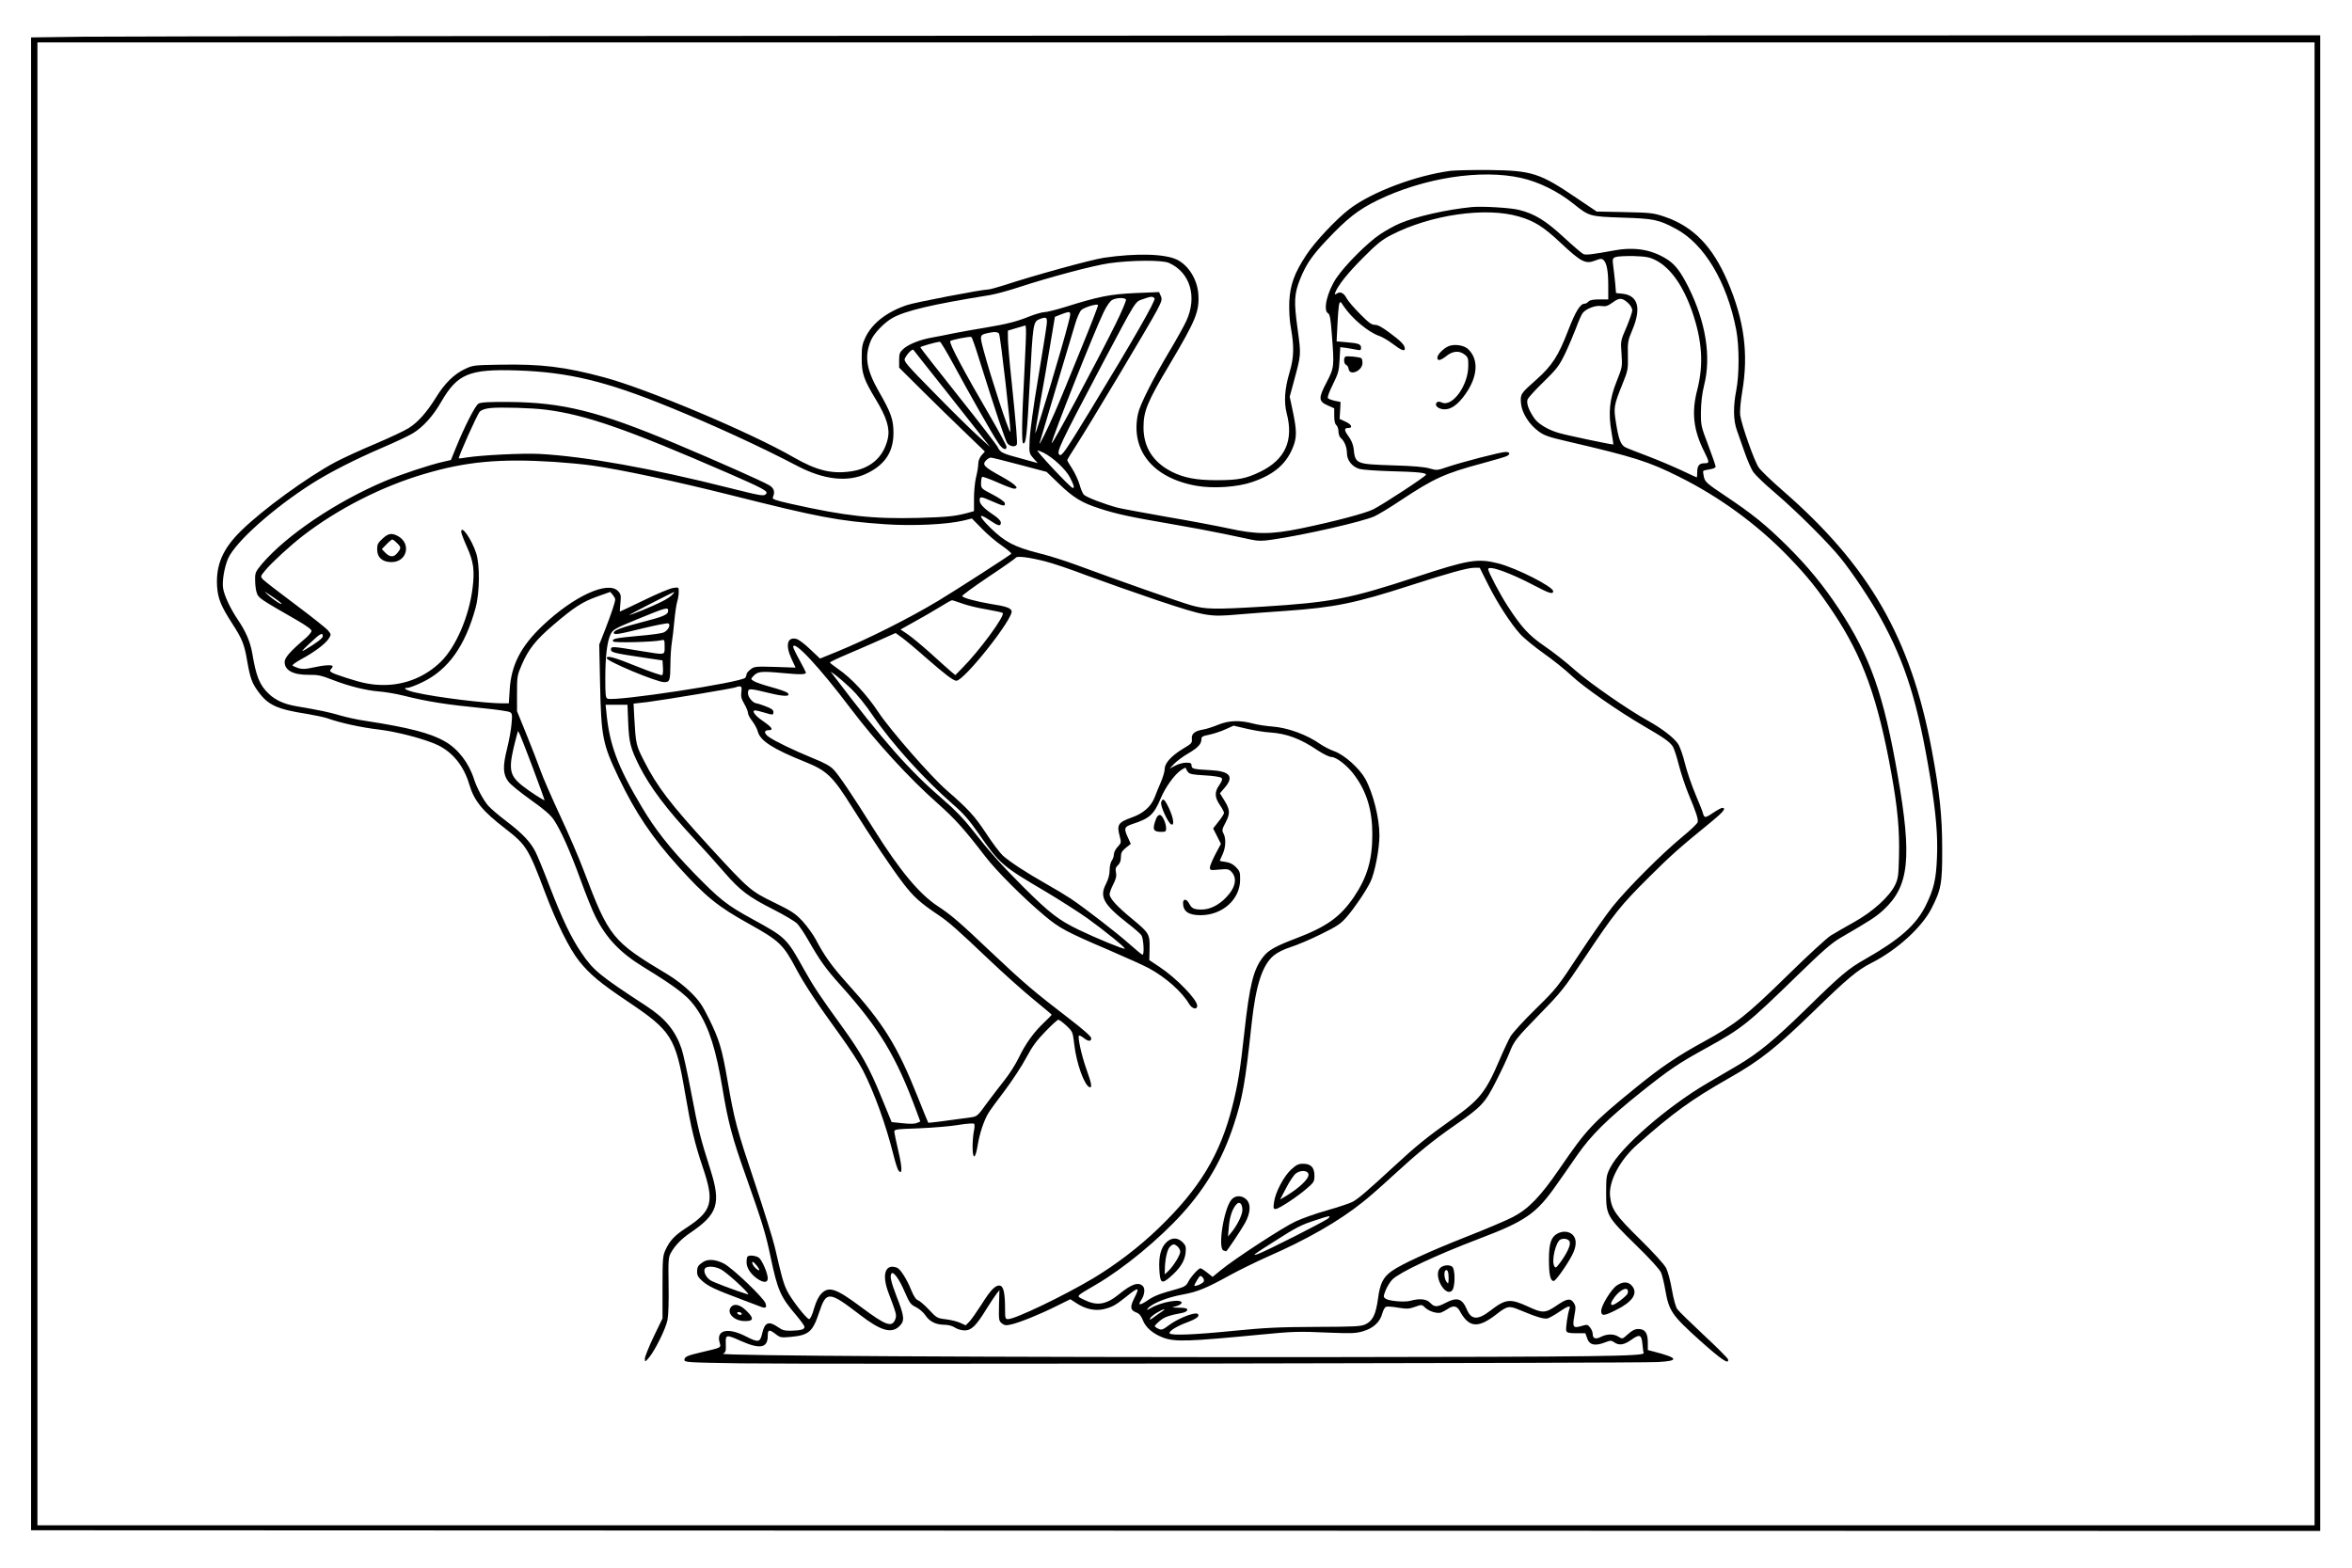 <?xml version="1.0" encoding="UTF-8" standalone="yes"?>
<svg version="1.0" xmlns="http://www.w3.org/2000/svg" width="1248pt" height="832pt" viewBox="0 0 1664 1110" preserveAspectRatio="xMidYMid meet">
  <g transform="translate(0,1110) scale(0.1,-0.1)" fill="#000000" stroke="none">
    <path d="M580 10840 l-365 -5 0 -5285 0 -5285 8103 -3 8102 -2 0 5295 0 5295
-7737 -2 c-4256 -2 -7902 -5 -8103 -8z m15800 -5290 l0 -5250 -8060 0 -8060 0
0 5250 0 5250 8060 0 8060 0 0 -5250z"/>
    <path d="M10260 9890 c-247 -34 -552 -149 -711 -269 -92 -70 -247 -234 -307
-327 -84 -127 -114 -211 -120 -329 -2 -66 1 -131 12 -190 23 -130 21 -207 -10
-311 -35 -117 -41 -211 -20 -292 50 -191 -11 -326 -187 -412 -101 -49 -156
-60 -311 -60 -143 0 -231 17 -316 60 -132 67 -200 173 -200 314 0 115 27 181
185 446 186 313 212 376 203 500 -8 101 -68 199 -148 240 -85 43 -288 49 -520
15 -89 -13 -499 -126 -708 -195 -50 -16 -102 -30 -114 -30 -43 0 -517 -91
-572 -110 -145 -49 -248 -130 -295 -230 -22 -46 -26 -69 -26 -145 0 -110 14
-151 101 -295 76 -126 100 -204 84 -275 -30 -134 -125 -216 -271 -234 -132
-17 -237 10 -394 100 -306 177 -1042 487 -1346 568 -275 74 -445 94 -729 89
-187 -3 -197 -4 -252 -30 -78 -36 -146 -103 -207 -203 -64 -103 -125 -173
-191 -215 -27 -18 -134 -68 -237 -112 -104 -43 -230 -102 -282 -129 -202 -108
-518 -338 -671 -489 -129 -127 -178 -241 -168 -395 6 -83 27 -136 107 -260 71
-110 86 -147 106 -266 21 -120 34 -157 79 -217 68 -94 134 -124 339 -156 60
-10 127 -24 150 -32 88 -32 240 -65 359 -79 136 -16 336 -69 425 -112 105 -52
182 -148 220 -277 35 -117 93 -189 260 -317 143 -111 160 -139 275 -444 81
-216 174 -404 243 -490 75 -94 150 -156 339 -283 316 -212 343 -254 411 -653
42 -246 68 -355 125 -524 84 -247 67 -309 -117 -429 -82 -53 -117 -91 -147
-156 -19 -41 -21 -63 -21 -265 l0 -220 -63 -130 c-34 -72 -62 -142 -62 -155 1
-25 1 -25 29 7 43 52 118 202 131 266 7 36 10 129 8 250 -3 169 -1 196 15 224
28 52 76 102 140 145 193 131 217 206 142 443 -75 236 -86 282 -135 539 -27
144 -59 288 -70 320 -44 129 -116 216 -250 303 -332 217 -374 251 -460 378
-71 104 -134 236 -221 461 -42 111 -89 225 -104 254 -36 70 -92 129 -205 215
-53 40 -110 89 -128 109 -35 40 -82 128 -102 191 -36 113 -112 212 -205 265
-102 59 -258 99 -557 145 -59 8 -143 27 -188 40 -74 22 -134 35 -310 65 -86
15 -146 43 -193 88 -64 61 -89 122 -117 291 -14 77 -45 150 -100 231 -54 80
-98 173 -106 227 -7 50 9 144 35 207 51 117 319 357 596 533 125 79 300 168
485 248 94 40 196 88 226 106 73 44 144 122 202 223 115 199 198 234 537 223
364 -12 629 -76 1080 -260 314 -128 644 -280 906 -417 187 -98 357 -116 489
-53 130 62 190 153 190 288 0 94 -17 142 -103 292 -90 157 -104 251 -56 364
22 50 93 124 151 157 92 52 283 97 688 162 41 7 136 32 210 57 221 72 521 152
637 169 156 22 377 24 424 2 151 -68 201 -242 121 -413 -18 -38 -72 -135 -120
-215 -116 -195 -208 -377 -221 -440 -55 -258 106 -456 415 -510 118 -21 291
-9 394 27 152 52 238 125 286 241 30 72 30 119 2 255 l-23 108 29 107 c53 197
52 185 27 372 -27 196 -25 248 19 357 41 101 83 163 186 272 144 153 224 216
359 282 326 159 733 223 1018 159 123 -27 261 -95 367 -180 116 -93 117 -93
350 -101 223 -7 257 -14 380 -80 200 -107 361 -376 426 -715 22 -115 22 -320
0 -429 -22 -112 -21 -212 5 -283 11 -31 36 -102 55 -156 19 -55 46 -117 61
-139 15 -21 83 -87 152 -145 152 -130 376 -352 467 -465 82 -101 215 -301 283
-425 176 -319 264 -603 350 -1127 41 -253 55 -414 48 -568 -6 -154 -22 -221
-78 -336 -68 -139 -184 -242 -428 -381 -121 -68 -173 -112 -422 -356 -223
-218 -335 -310 -480 -396 -52 -30 -148 -87 -215 -126 -286 -167 -617 -455
-690 -600 -27 -53 -29 -65 -29 -177 0 -160 5 -169 210 -370 100 -97 170 -174
179 -196 8 -19 22 -75 30 -124 26 -148 47 -178 241 -353 155 -139 212 -178
203 -137 -2 8 -79 86 -172 172 -93 87 -177 169 -187 183 -11 14 -27 73 -38
136 -10 61 -29 131 -41 155 -14 27 -87 107 -185 204 -173 170 -201 210 -212
303 -12 105 68 258 195 370 250 222 383 318 645 467 226 128 333 214 607 480
232 226 304 286 400 335 181 91 357 250 427 385 70 136 78 179 77 425 0 234
-18 400 -74 701 -149 793 -442 1302 -1057 1837 -77 67 -152 139 -168 162 -31
45 -121 300 -131 370 -3 27 2 94 15 170 45 268 13 504 -104 777 -106 248 -243
389 -445 458 -80 27 -97 29 -284 33 l-198 4 -138 93 c-265 180 -318 197 -620
201 -118 1 -244 -2 -280 -6z"/>
    <path d="M10415 9634 c-181 -18 -393 -66 -509 -115 -38 -16 -101 -51 -140 -77
-88 -58 -246 -216 -309 -308 -66 -97 -98 -231 -61 -252 13 -7 19 -38 27 -148
18 -232 17 -236 -37 -341 -59 -112 -58 -135 9 -164 l45 -20 0 -53 c0 -35 5
-58 15 -66 8 -7 15 -27 15 -45 0 -18 7 -38 16 -46 26 -21 44 -66 44 -108 0
-50 37 -96 88 -111 20 -6 116 -13 212 -16 199 -5 260 -11 260 -25 0 -11 -300
-208 -373 -245 -55 -28 -274 -86 -515 -136 -211 -43 -313 -43 -512 1 -79 17
-274 54 -433 81 -159 28 -316 57 -349 65 -97 26 -225 75 -241 93 -8 9 -22 42
-30 72 -9 30 -32 80 -51 110 -20 30 -36 58 -36 62 0 4 30 53 67 110 91 141
525 866 570 954 33 64 36 75 25 99 l-12 27 -168 -7 c-179 -8 -259 -24 -501
-100 -62 -19 -126 -35 -142 -35 -15 0 -62 -13 -103 -29 -94 -38 -161 -55 -316
-81 -69 -11 -168 -29 -220 -39 -52 -11 -123 -25 -158 -31 -85 -15 -167 -48
-203 -81 -25 -23 -29 -34 -29 -80 l0 -52 163 -162 c89 -88 225 -222 303 -296
l141 -136 -24 -27 c-14 -17 -23 -40 -23 -61 0 -19 -7 -60 -15 -92 -8 -31 -15
-99 -15 -150 l0 -92 -39 -11 c-96 -26 -150 -31 -356 -37 -323 -8 -514 13 -898
99 -116 26 -137 34 -131 47 17 38 9 64 -25 85 -52 30 -355 165 -666 296 -546
229 -796 291 -1180 294 -139 1 -196 -2 -213 -12 -23 -13 -101 -167 -162 -318
l-33 -81 -56 -13 c-91 -20 -293 -87 -408 -135 -347 -146 -700 -384 -874 -588
-46 -56 -49 -62 -48 -115 0 -32 5 -72 12 -91 13 -36 21 -41 287 -194 62 -36
100 -63 100 -74 0 -9 -19 -32 -42 -52 -107 -91 -148 -137 -148 -168 0 -60 61
-92 171 -91 62 1 88 -4 164 -34 117 -46 242 -77 335 -84 41 -3 118 -16 170
-29 171 -43 306 -64 570 -90 90 -9 173 -21 184 -27 17 -9 18 -18 12 -84 -3
-41 -18 -121 -32 -177 -31 -123 -29 -181 10 -231 14 -20 86 -78 159 -130 96
-68 141 -107 164 -143 49 -74 114 -219 188 -423 37 -102 84 -219 105 -260 77
-153 175 -256 340 -357 254 -156 322 -211 385 -308 81 -125 130 -281 175 -555
39 -235 70 -352 166 -620 112 -316 141 -409 174 -570 50 -237 70 -282 181
-412 32 -38 59 -75 59 -83 0 -18 -25 -25 -93 -27 -46 -1 -63 3 -94 25 -66 46
-94 35 -112 -42 -15 -67 -27 -69 -118 -22 -126 64 -209 44 -184 -44 11 -39 17
-35 -131 -70 -96 -22 -118 -32 -118 -53 0 -18 18 -19 401 -25 498 -7 6332 1
6487 9 157 8 150 29 -25 74 l-43 11 0 52 c0 68 -19 97 -66 97 -25 0 -44 -9
-74 -36 -40 -36 -40 -36 -67 -19 -33 22 -82 21 -124 0 -38 -20 -59 -13 -59 19
0 13 -8 34 -19 47 -17 22 -21 22 -61 10 -59 -17 -65 -8 -50 73 11 58 10 69 -4
91 -23 35 -48 31 -116 -15 -86 -59 -103 -60 -208 -11 -127 58 -158 55 -267
-29 -88 -68 -135 -66 -166 8 -33 79 -70 90 -151 47 -59 -31 -79 -31 -108 0
-26 28 -77 33 -140 15 -42 -12 -153 -2 -177 15 -16 12 -16 15 1 59 10 25 31
60 48 77 52 51 304 170 603 284 343 130 416 181 562 391 35 49 99 141 143 205
99 142 211 253 450 445 206 164 265 204 465 314 251 138 292 171 640 510 185
180 247 234 311 271 208 121 248 146 304 198 180 167 201 368 99 951 -99 572
-195 844 -415 1177 -111 168 -222 303 -368 448 -153 151 -243 224 -439 355
-130 87 -142 98 -150 133 -5 21 -7 40 -4 43 3 3 24 8 46 11 25 4 41 11 41 19
0 8 -24 76 -52 151 -51 134 -53 141 -52 238 1 68 8 127 22 185 52 202 13 447
-108 692 -55 110 -93 161 -146 197 -110 73 -233 95 -381 68 -154 -28 -200 -34
-219 -26 -10 4 -73 58 -139 119 -128 118 -205 166 -317 194 -59 15 -261 27
-333 20z m332 -67 c108 -31 175 -73 291 -182 151 -142 181 -157 252 -129 32
13 43 14 55 4 24 -20 35 -78 35 -182 l0 -98 -64 0 c-44 0 -67 -5 -76 -15 -7
-8 -18 -15 -26 -15 -32 0 -64 -51 -118 -190 -69 -180 -114 -249 -224 -347
-113 -100 -115 -103 -110 -168 6 -68 57 -150 126 -200 39 -29 72 -40 202 -70
476 -111 576 -143 790 -250 286 -142 554 -338 770 -561 137 -141 214 -237 325
-404 206 -309 314 -606 409 -1135 44 -243 59 -402 54 -590 -3 -134 -6 -155
-27 -200 -40 -83 -158 -190 -291 -264 -63 -35 -137 -78 -165 -95 -27 -17 -167
-145 -310 -286 -287 -281 -364 -342 -590 -466 -192 -105 -303 -181 -485 -329
-303 -247 -341 -287 -535 -570 -134 -196 -219 -284 -330 -342 -44 -23 -190
-85 -325 -138 -271 -107 -466 -197 -533 -245 -61 -43 -83 -89 -97 -195 -15
-111 -37 -156 -87 -181 -34 -16 -69 -18 -353 -19 -262 -1 -361 -6 -584 -28
-277 -28 -440 -34 -451 -18 -8 15 51 52 129 80 45 17 72 33 74 44 2 12 -3 17
-17 17 -38 0 -136 -42 -188 -81 -47 -35 -55 -38 -78 -27 -14 6 -25 15 -25 19
0 4 16 21 37 38 33 27 62 37 161 56 18 4 32 13 32 21 0 10 -15 14 -57 15 -58
1 -58 1 -20 11 20 6 37 16 37 24 0 31 -144 6 -219 -38 -27 -15 -32 -16 -21 -3
31 37 139 80 252 100 99 18 165 45 324 133 71 39 192 98 268 132 280 122 507
252 676 387 41 32 135 114 207 181 184 169 291 256 439 359 198 137 220 160
301 320 39 76 80 165 93 198 33 85 46 101 220 280 146 149 168 177 317 400
205 308 251 365 452 565 156 155 213 206 439 390 86 70 110 100 79 100 -7 0
-36 -16 -66 -36 -42 -29 -55 -33 -62 -23 -5 8 -9 18 -9 22 0 5 -23 63 -51 129
-28 66 -62 166 -76 222 -13 55 -35 118 -49 139 -28 43 -117 111 -213 164 -138
76 -411 265 -516 358 -60 54 -156 129 -213 168 -112 76 -166 134 -265 287 -55
85 -137 241 -137 260 0 30 155 -25 327 -116 106 -56 133 -64 133 -40 0 32
-260 164 -389 197 -144 37 -211 26 -581 -96 -470 -155 -601 -180 -1080 -210
-349 -21 -410 -20 -515 10 -87 25 -537 184 -810 285 -77 29 -199 67 -272 85
-168 43 -235 78 -338 179 -86 85 -88 109 -3 52 60 -41 78 -45 78 -16 0 12 -18
31 -47 51 -72 48 -103 80 -103 106 0 30 8 29 90 -7 79 -35 93 -37 88 -12 -2
10 -37 35 -85 60 -82 43 -83 43 -83 82 0 21 4 41 8 44 4 2 53 -15 107 -39 55
-25 108 -44 118 -45 43 -1 8 33 -90 87 -122 67 -136 82 -109 112 11 12 26 21
35 21 9 0 101 -23 206 -51 l189 -50 87 -84 c102 -98 162 -135 287 -175 122
-40 222 -61 502 -109 129 -22 300 -54 380 -71 80 -17 169 -36 199 -42 42 -9
75 -9 140 1 220 31 640 127 725 165 28 13 112 63 186 113 236 156 311 191 580
263 85 23 163 46 172 51 27 14 22 29 -9 29 -34 0 -310 -72 -411 -106 -72 -25
-76 -25 -126 -11 -34 11 -119 18 -256 22 -270 9 -271 9 -283 122 -3 26 -17 59
-36 84 -32 44 -32 59 0 59 33 0 21 26 -22 45 l-41 19 4 60 3 60 -40 8 c-22 5
-44 13 -49 18 -6 6 7 43 34 97 39 79 44 97 48 177 l5 88 41 -5 c22 -4 56 -9
74 -13 28 -6 32 -4 32 14 0 25 -18 32 -104 39 l-69 6 6 121 c3 67 9 131 12
143 7 21 9 21 32 -15 59 -88 176 -185 253 -211 19 -6 62 -31 95 -56 59 -45 85
-55 85 -34 0 24 -24 51 -101 108 -57 43 -89 61 -110 61 -25 0 -45 15 -107 78
-42 42 -85 92 -94 110 -20 38 -44 50 -69 34 -15 -10 -17 -9 -12 6 18 50 90
140 198 248 98 99 134 127 200 161 278 143 668 199 902 130z m968 -309 c106
-54 195 -180 260 -367 70 -205 81 -371 35 -551 -42 -161 -27 -287 51 -441 36
-72 36 -79 1 -79 -38 0 -52 -17 -52 -62 0 -21 -2 -38 -4 -38 -1 0 -54 24 -117
54 -63 29 -170 74 -239 100 -69 26 -136 52 -149 59 -32 16 -48 57 -66 172 -18
110 -16 123 46 277 38 94 40 103 38 201 -2 95 0 107 32 182 64 153 40 242 -68
255 l-48 5 -6 71 c-4 39 -10 94 -14 122 -6 48 -5 53 17 62 12 5 70 8 128 7 89
-3 113 -8 155 -29z m-3547 -271 c11 -12 -149 -291 -451 -787 -180 -295 -206
-333 -222 -320 -23 19 -3 62 312 659 236 445 222 423 279 443 60 21 69 21 82
5z m-202 -8 c3 -6 -30 -86 -76 -178 -135 -273 -450 -860 -450 -839 0 31 303
796 368 928 23 47 46 80 62 87 31 16 87 17 96 2z m3557 -27 c15 -14 27 -36 27
-49 0 -13 -19 -67 -41 -120 -42 -96 -42 -97 -35 -189 6 -90 6 -92 -35 -195
-50 -124 -60 -223 -36 -359 8 -47 14 -86 13 -87 -3 -4 -336 66 -388 82 -75 22
-145 64 -172 104 -40 58 -57 107 -47 133 5 13 56 69 113 124 92 90 109 112
150 195 25 52 60 135 79 184 18 50 40 99 48 109 27 32 92 56 133 49 31 -4 44
0 80 26 47 35 67 34 111 -7z m-3882 -339 c-71 -175 -151 -370 -179 -433 -48
-111 -119 -255 -107 -215 3 10 56 186 116 390 61 203 122 407 135 451 13 45
33 89 44 99 22 20 113 47 118 35 2 -5 -55 -152 -127 -327z m-83 200 c-41 -164
-228 -786 -234 -780 -2 1 14 99 35 217 22 118 53 303 71 411 l33 196 41 16
c76 29 77 28 54 -60z m-154 -15 c-3 -29 -31 -201 -61 -383 -31 -181 -57 -374
-59 -427 -4 -96 -4 -97 26 -132 l31 -35 -108 30 c-144 38 -157 45 -175 83 -9
18 -136 183 -282 366 -146 184 -266 337 -266 341 0 6 117 39 139 39 5 0 49
-73 97 -162 117 -216 280 -503 316 -555 29 -44 58 -56 58 -26 0 9 -49 100
-108 202 -191 327 -302 535 -290 546 8 9 141 35 149 29 5 -2 29 -71 54 -152
117 -373 186 -579 200 -599 17 -25 60 -31 68 -10 5 14 -3 117 -37 449 -15 136
-26 272 -26 302 l0 55 63 19 62 18 3 -29 c2 -15 -4 -158 -12 -315 -18 -325
-20 -492 -7 -492 20 0 26 55 46 435 22 413 24 427 68 445 51 20 58 14 51 -42z
m-337 -60 c10 -13 87 -687 80 -695 -9 -8 -136 381 -187 569 -31 115 -30 116
24 129 48 11 73 10 83 -3z m-386 -393 c117 -148 238 -301 268 -340 l55 -70
-90 82 c-50 45 -188 181 -307 303 -201 204 -216 223 -206 243 17 34 52 68 60
60 3 -5 102 -129 220 -278z m-2821 -146 c282 -36 572 -137 1287 -448 248 -108
287 -129 272 -147 -16 -19 -28 -17 -260 41 -550 139 -1020 223 -1344 241 -117
6 -406 -8 -516 -25 -30 -5 -55 -8 -56 -7 -7 6 131 314 148 331 13 13 39 22 77
26 71 7 291 1 392 -12z m3523 -305 c69 -35 157 -118 186 -174 29 -55 35 -81
18 -74 -21 8 -261 264 -247 264 6 0 25 -7 43 -16z m-3468 -64 c88 -6 210 -17
270 -26 208 -29 603 -114 981 -209 627 -158 765 -184 1097 -207 194 -13 433
-2 552 26 l60 15 71 -72 c38 -40 102 -94 142 -121 39 -27 69 -53 66 -57 -5 -8
-394 -259 -514 -331 -211 -127 -502 -273 -722 -363 l-118 -48 -70 66 c-38 37
-82 70 -97 73 -64 17 -80 -44 -35 -140 l29 -63 -146 5 c-139 4 -147 3 -173
-18 -16 -12 -28 -27 -28 -33 0 -7 -4 -18 -8 -25 -21 -33 -920 -170 -976 -149
-14 6 -16 25 -16 144 0 158 13 262 38 313 16 32 29 40 192 107 203 83 215 86
215 58 0 -27 -33 -41 -189 -81 -139 -36 -196 -57 -196 -74 0 -17 31 -12 205
31 91 22 173 38 180 35 22 -8 -1 -52 -34 -65 -14 -6 -96 -17 -183 -24 -160
-15 -183 -20 -172 -39 7 -11 292 -4 342 9 21 5 22 2 22 -46 0 -61 8 -59 -159
-32 -210 35 -221 36 -221 13 0 -22 16 -26 250 -61 l115 -17 3 -48 c2 -27 0
-52 -5 -56 -4 -4 -84 23 -178 61 -163 66 -215 80 -215 59 0 -22 354 -170 407
-170 39 0 43 10 44 128 0 53 5 122 10 152 5 30 13 100 18 155 5 55 14 116 20
135 6 19 11 50 11 69 0 33 0 34 -39 28 -21 -2 -114 -41 -206 -86 -92 -44 -169
-81 -171 -81 -2 0 -1 27 3 60 5 54 4 63 -17 85 -71 75 -312 -35 -533 -244
-156 -148 -224 -281 -234 -458 l-6 -93 -46 0 c-120 0 -468 43 -611 76 -69 15
-101 34 -59 34 12 0 60 18 105 40 182 88 302 256 376 527 29 108 31 302 4 386
-32 99 -106 204 -106 152 0 -10 18 -57 40 -106 48 -107 56 -167 40 -296 -25
-199 -118 -414 -224 -518 -108 -106 -252 -165 -403 -165 -86 0 -148 12 -268
51 -111 36 -124 44 -107 61 6 6 12 16 12 20 0 13 -63 9 -137 -8 -54 -12 -76
-13 -105 -5 -20 7 -39 15 -42 19 -3 5 26 25 64 46 90 48 169 108 192 144 18
29 18 30 -3 56 -11 15 -116 98 -232 185 -117 87 -220 167 -231 179 -18 21 -18
22 19 66 43 52 172 171 265 243 245 189 558 349 858 437 296 88 534 110 917
86z m3480 -705 c50 -12 182 -57 295 -100 113 -42 339 -122 502 -177 337 -112
364 -117 564 -99 71 6 227 18 346 26 340 24 488 54 877 180 269 87 406 125
453 125 l38 0 59 -118 c67 -133 158 -274 227 -351 26 -29 102 -91 168 -138 67
-47 155 -118 196 -157 86 -81 327 -249 510 -356 143 -83 184 -111 207 -146 9
-14 28 -73 43 -132 15 -59 45 -147 65 -197 58 -138 73 -185 68 -206 -3 -11
-53 -59 -112 -107 -139 -114 -385 -360 -491 -492 -46 -58 -153 -211 -238 -340
-150 -228 -158 -239 -307 -385 -84 -82 -164 -170 -178 -195 -14 -25 -49 -99
-77 -165 -98 -229 -140 -281 -334 -419 -179 -127 -259 -192 -410 -332 -194
-179 -257 -233 -297 -254 -19 -10 -100 -37 -180 -60 -79 -22 -180 -58 -224
-79 -92 -43 -437 -269 -526 -343 l-60 -49 -38 30 c-21 17 -43 31 -48 31 -14 0
-69 -61 -87 -97 -13 -26 -26 -34 -73 -48 -135 -37 -169 -51 -215 -83 -54 -36
-70 -36 -46 0 26 39 31 83 13 102 -32 31 -79 15 -170 -59 -90 -73 -155 -83
-244 -39 -60 30 -68 20 82 108 196 114 449 323 614 506 169 188 282 383 362
626 62 188 82 301 126 714 30 274 75 415 156 484 27 22 70 44 123 61 44 14
141 55 213 91 114 56 139 73 180 120 58 67 135 181 169 249 31 64 64 233 64
330 0 123 -45 301 -101 402 -43 75 -145 166 -216 193 -32 11 -76 34 -98 49
-97 69 -234 119 -345 127 -41 3 -102 12 -135 21 -95 25 -170 22 -245 -8 -36
-15 -83 -30 -105 -34 -62 -10 -87 -30 -83 -67 3 -28 -2 -34 -62 -69 -82 -50
-130 -102 -130 -143 0 -17 -12 -58 -26 -91 -14 -33 -35 -82 -45 -110 -26 -66
-81 -115 -162 -143 -97 -35 -108 -51 -85 -135 11 -42 10 -46 -15 -73 -15 -16
-27 -40 -27 -54 0 -14 -7 -34 -15 -44 -8 -11 -15 -41 -15 -67 0 -31 -9 -64
-26 -98 -47 -90 -18 -144 152 -277 46 -35 90 -74 99 -86 15 -23 22 -138 8
-138 -5 0 -46 34 -93 76 -90 80 -315 254 -415 321 -33 22 -114 71 -180 108
-137 78 -249 151 -301 197 -19 17 -73 88 -118 157 -82 124 -126 172 -279 305
-110 95 -401 428 -485 555 -81 123 -192 242 -285 305 -31 22 -57 42 -57 45 0
4 57 31 128 61 70 30 174 75 232 101 l105 47 44 -32 c24 -17 102 -82 172 -144
134 -117 193 -162 214 -162 56 0 410 448 391 495 -8 21 -40 32 -148 49 -101
17 -194 42 -202 55 -3 4 80 65 184 135 104 69 192 131 196 137 8 14 91 4 209
-26z m-5408 -298 c10 -17 -58 27 -95 61 -33 30 -30 29 26 -9 35 -23 66 -47 69
-52z m2363 29 c0 -20 -27 -99 -70 -211 l-43 -109 6 -280 c8 -374 18 -424 131
-661 120 -250 236 -423 423 -630 192 -213 280 -284 498 -405 219 -122 245
-147 339 -325 55 -103 147 -243 310 -467 62 -86 134 -196 159 -245 81 -158
164 -388 218 -605 12 -48 27 -95 34 -105 28 -37 28 16 0 135 -15 64 -28 126
-29 137 -1 19 7 20 174 26 96 4 222 14 279 24 57 9 107 13 112 8 4 -4 4 -26
-1 -48 -5 -22 -10 -73 -10 -113 0 -97 20 -92 36 9 14 85 44 175 76 228 12 20
65 93 118 162 52 70 120 173 150 230 42 79 74 123 136 186 44 46 85 83 91 83
6 0 32 -19 57 -42 45 -43 45 -44 56 -135 15 -131 71 -288 108 -301 20 -6 14
27 -23 130 -34 96 -62 224 -52 235 3 3 18 -4 33 -16 33 -26 54 -27 54 -2 0 12
-55 61 -166 146 -237 182 -315 248 -540 461 -229 217 -282 263 -379 327 -132
86 -272 255 -455 547 -148 236 -246 381 -283 420 -24 26 -65 49 -153 84 -131
54 -264 118 -306 148 -36 25 -36 48 -2 48 38 0 26 19 -42 66 -56 38 -81 74
-52 74 7 0 35 -7 62 -15 63 -19 66 -19 66 4 0 15 -15 25 -55 40 -31 12 -59 21
-64 21 -24 0 -61 43 -61 71 0 37 5 37 146 3 112 -28 162 -27 133 1 -8 7 -59
25 -114 40 -55 15 -111 34 -123 42 -23 14 -23 15 -5 35 31 34 55 37 203 23
131 -12 170 -12 170 3 0 3 -20 42 -45 88 -25 45 -45 87 -45 93 0 56 184 -140
408 -437 181 -239 413 -492 612 -668 127 -113 189 -182 339 -377 79 -104 276
-300 422 -422 104 -87 154 -114 454 -242 121 -52 249 -110 284 -129 119 -65
232 -165 283 -251 22 -37 58 -45 58 -14 0 44 -148 196 -267 275 l-72 48 2 82
c2 101 -3 110 -120 207 -109 89 -162 147 -163 177 0 12 12 44 26 71 19 37 24
58 19 83 -5 26 -2 38 14 52 14 13 21 31 21 57 0 30 6 42 35 66 l35 28 -20 44
c-31 67 -27 77 33 97 121 39 152 68 200 184 33 78 98 168 144 198 18 12 33 19
33 14 0 -4 6 -17 14 -27 11 -16 31 -20 120 -25 60 -3 111 -11 118 -18 8 -8 5
-20 -15 -50 -35 -49 -34 -86 3 -141 17 -24 30 -50 30 -57 0 -7 -17 -34 -39
-61 l-38 -49 28 -55 27 -54 -39 -73 c-21 -41 -39 -83 -39 -94 0 -20 4 -21 65
-15 57 5 68 4 85 -13 46 -46 33 -114 -36 -185 -53 -55 -113 -84 -171 -85 -55
0 -71 7 -89 41 -18 36 -44 38 -44 5 0 -59 39 -86 124 -86 155 0 280 112 280
252 1 52 -3 61 -30 89 -21 21 -44 32 -72 36 -23 3 -42 7 -42 8 0 2 9 22 20 46
23 51 25 113 6 148 -12 21 -10 30 16 79 33 64 31 90 -13 160 l-28 45 34 40
c68 79 37 117 -102 124 -118 6 -133 9 -133 33 0 16 -7 20 -38 20 -20 0 -55 -9
-77 -21 l-40 -21 33 35 c19 19 63 52 98 72 70 41 94 67 94 101 0 18 9 23 56
32 31 7 82 23 114 38 l58 26 94 -22 c51 -12 125 -24 163 -26 119 -8 216 -44
340 -128 40 -26 81 -46 96 -46 35 0 115 -63 162 -128 87 -117 127 -249 127
-419 0 -182 -36 -304 -131 -445 -96 -140 -191 -209 -409 -292 -150 -57 -198
-85 -235 -134 -67 -87 -94 -195 -131 -531 -29 -266 -45 -365 -84 -521 -87
-346 -233 -587 -525 -868 -137 -132 -300 -256 -461 -353 -216 -128 -552 -289
-603 -289 -19 0 -21 6 -21 69 0 110 -10 160 -33 167 -31 10 -67 -25 -133 -131
-34 -53 -73 -109 -87 -123 l-26 -26 -39 18 c-22 10 -68 21 -102 25 -60 7 -65
10 -119 68 -31 33 -66 63 -78 67 -14 5 -29 27 -48 73 -30 75 -76 148 -100 157
-84 32 -110 -49 -59 -181 54 -142 57 -154 48 -181 -23 -64 -65 -50 -244 84
-176 131 -227 149 -280 95 -19 -19 -37 -54 -52 -105 -12 -44 -27 -76 -35 -76
-18 0 -126 139 -157 202 -25 51 -39 103 -86 308 -12 52 -75 255 -140 450 -130
388 -145 442 -195 730 -40 230 -58 288 -132 439 -47 95 -68 125 -128 185 -42
42 -109 94 -163 126 -393 235 -416 263 -594 734 -33 89 -109 265 -168 391 -59
127 -122 271 -139 320 -18 50 -62 164 -99 255 l-67 165 0 125 c0 119 1 128 33
202 48 112 101 178 224 283 146 125 206 164 313 202 l90 32 18 -21 c9 -11 17
-25 17 -32z m404 33 c-10 -12 -44 -34 -75 -49 -64 -33 -229 -100 -229 -94 0 3
309 162 319 163 2 1 -4 -8 -15 -20z m2055 -63 c36 -13 113 -32 171 -41 58 -10
109 -21 113 -25 20 -17 -166 -270 -288 -392 l-47 -48 -28 23 c-15 12 -78 69
-141 126 -63 57 -138 119 -167 139 l-52 35 102 57 c57 31 137 78 178 103 41
26 79 47 84 47 5 0 38 -11 75 -24z m-4529 -231 c0 -14 -45 -48 -125 -95 -33
-19 -26 -10 35 47 72 68 90 78 90 48z m3738 -369 c45 -43 106 -118 161 -200
130 -191 362 -447 562 -621 75 -65 114 -110 183 -209 150 -215 161 -225 485
-416 95 -57 223 -139 284 -182 122 -88 270 -208 264 -215 -7 -6 -200 73 -322
132 -144 69 -209 119 -391 300 -163 163 -244 254 -371 416 -55 70 -121 139
-201 207 -240 206 -420 410 -777 880 l-20 27 35 -25 c19 -14 68 -56 108 -94z
m-775 -25 c-4 -31 0 -50 21 -85 14 -24 26 -53 26 -64 0 -11 13 -36 30 -57 16
-21 35 -55 40 -76 17 -64 109 -123 331 -212 159 -64 198 -101 341 -330 139
-221 277 -427 356 -530 73 -96 122 -140 249 -225 76 -51 131 -100 363 -320
100 -95 240 -220 311 -278 71 -58 129 -107 129 -109 0 -2 -25 -28 -56 -57 -72
-68 -132 -152 -179 -251 -21 -43 -65 -113 -99 -155 -33 -42 -91 -117 -127
-166 -64 -89 -67 -91 -115 -98 -186 -26 -296 -40 -298 -37 -2 2 -34 81 -71
174 -148 372 -245 528 -504 814 -106 118 -161 194 -222 311 -19 35 -61 93 -93
128 -52 55 -76 71 -203 133 -165 80 -178 92 -457 396 -276 302 -368 421 -461
604 -58 113 -59 119 -70 310 l-5 97 97 11 c124 16 625 99 631 106 3 3 13 5 23
5 14 0 16 -7 12 -39z m-801 -218 c6 -141 16 -180 79 -307 77 -151 190 -302
389 -516 69 -74 165 -181 213 -237 110 -127 170 -173 346 -262 77 -39 152 -84
168 -99 15 -16 51 -68 78 -116 88 -153 123 -202 236 -328 270 -302 389 -499
530 -881 l29 -78 -24 -10 c-15 -7 -50 -8 -101 -2 l-78 8 -72 175 c-86 212
-144 315 -284 508 -143 197 -198 279 -261 392 -127 228 -129 231 -366 361
-185 101 -233 139 -421 332 -167 173 -270 303 -367 467 -171 287 -228 441
-249 673 l-5 47 78 0 77 0 5 -127z m-673 -325 c45 -120 81 -220 81 -223 0 -8
-108 62 -159 103 -95 77 -100 120 -40 347 l11 40 13 -25 c7 -14 49 -123 94
-242z m5631 -3183 c-13 -16 -443 -234 -500 -254 -47 -16 -35 -6 114 88 161
103 191 118 296 152 99 33 107 34 90 14z m-3001 -521 c35 -80 42 -91 80 -109
22 -11 53 -37 67 -58 30 -45 75 -67 136 -67 26 0 55 -8 73 -20 17 -11 47 -20
69 -20 48 0 82 34 155 153 28 45 60 93 71 107 l20 25 -3 -108 c-2 -102 -1
-110 20 -127 19 -15 30 -16 65 -8 60 13 205 72 321 130 l99 49 46 -30 c62 -40
128 -54 188 -41 60 14 86 28 162 89 89 72 98 70 55 -14 -30 -60 -26 -82 16
-98 21 -8 34 -23 46 -54 20 -52 72 -97 144 -124 84 -31 175 -28 686 21 238 23
268 24 495 14 151 -6 183 -5 234 10 72 21 120 65 136 125 6 23 18 45 27 48 9
4 48 1 87 -6 61 -10 76 -9 118 6 47 17 48 17 71 -5 28 -27 84 -44 112 -36 11
4 32 15 47 25 39 28 66 24 86 -12 65 -120 129 -127 260 -25 77 60 90 62 164
31 119 -50 173 -66 198 -60 14 4 50 24 82 46 59 41 84 49 74 24 -13 -34 -29
-144 -23 -159 5 -12 21 -16 71 -16 l64 0 12 -34 c16 -50 56 -59 129 -30 37 14
42 14 63 0 35 -25 70 -19 123 19 58 41 71 35 77 -33 2 -26 6 -54 9 -62 6 -23
-310 -27 -2251 -29 -2395 -1 -4296 9 -4267 24 19 10 22 18 20 68 -2 69 0 70
110 21 134 -59 187 -48 187 38 0 45 10 47 56 12 32 -25 39 -26 105 -20 130 12
157 35 204 177 50 149 68 148 287 -20 148 -114 224 -136 280 -81 39 39 36 68
-21 213 -39 102 -49 146 -34 161 14 14 55 -43 92 -130z m2118 73 c-6 -15 -67
-41 -67 -29 0 4 9 22 21 41 19 31 22 32 36 18 9 -8 13 -22 10 -30z m-299 -215
c-14 -9 -40 -27 -57 -40 -22 -17 -29 -19 -25 -8 3 9 25 27 48 41 46 28 75 34
34 7z"/>
    <path d="M10250 8649 c-36 -15 -80 -60 -80 -81 0 -26 22 -22 65 12 45 36 91
39 129 9 23 -18 26 -27 25 -82 -1 -137 -113 -291 -187 -257 -18 8 -28 8 -36 0
-19 -19 8 -45 49 -48 49 -4 100 31 154 108 89 126 95 247 18 319 -29 27 -97
37 -137 20z"/>
    <path d="M9518 8574 c-13 -13 -9 -52 6 -57 8 -3 16 -16 18 -29 7 -53 98 -14
98 42 0 16 -4 31 -8 34 -16 9 -107 18 -114 10z"/>
    <path d="M2703 7286 c-32 -29 -38 -40 -38 -76 0 -57 37 -90 101 -90 112 0 143
134 43 186 -43 22 -66 17 -106 -20z m102 -31 c30 -29 31 -35 4 -69 -26 -33
-53 -33 -86 0 l-25 26 33 34 c18 19 37 34 41 34 5 0 20 -11 33 -25z"/>
    <path d="M9135 2819 c-53 -49 -112 -162 -121 -231 -6 -43 -5 -48 12 -48 22 0
160 91 227 151 43 37 47 45 47 85 0 58 -25 84 -80 84 -33 0 -48 -7 -85 -41z
m123 -34 c4 -31 -65 -97 -162 -155 l-39 -23 43 82 c23 45 54 91 68 102 34 26
86 23 90 -6z"/>
    <path d="M8711 2604 c-54 -69 -96 -342 -55 -358 9 -3 17 -6 19 -6 5 0 103 146
134 201 39 71 43 135 8 167 -33 31 -80 29 -106 -4z m79 -72 c0 -34 -38 -111
-81 -162 l-21 -25 6 67 c5 69 25 130 53 160 22 25 43 6 43 -40z"/>
    <path d="M8250 2302 c-37 -37 -53 -99 -48 -189 5 -98 16 -107 74 -57 71 60
106 115 112 173 4 43 1 53 -21 75 -36 36 -80 35 -117 -2z m82 -29 c10 -9 18
-25 18 -36 0 -24 -49 -103 -85 -137 l-25 -23 1 34 c1 70 16 139 34 159 22 24
33 25 57 3z"/>
    <path d="M8215 5419 c-8 -23 51 -151 73 -157 22 -7 13 50 -18 116 -31 65 -44
76 -55 41z"/>
    <path d="M8180 5305 c-30 -78 -23 -95 38 -95 28 0 32 3 32 25 0 38 -27 95 -45
95 -8 0 -20 -11 -25 -25z"/>
    <path d="M11019 2365 c-44 -24 -59 -71 -59 -183 0 -107 10 -152 34 -152 16 0
115 144 140 204 23 55 20 98 -7 124 -27 25 -70 28 -108 7z m89 -62 c4 -25 -22
-79 -68 -142 -29 -39 -34 -42 -42 -26 -22 38 11 174 44 189 29 12 63 1 66 -21z"/>
    <path d="M5287 2203 c-4 -3 -7 -22 -7 -41 0 -42 34 -90 85 -122 40 -24 65 -21
65 9 0 36 -41 130 -63 146 -22 15 -68 20 -80 8z m83 -95 c0 -6 -11 -1 -25 12
-14 13 -25 31 -25 39 1 11 8 8 25 -12 14 -15 25 -33 25 -39z"/>
    <path d="M4970 2163 c-34 -23 -40 -33 -40 -70 0 -25 9 -39 41 -67 42 -35 85
-56 269 -125 58 -22 119 -45 137 -52 38 -15 48 -9 37 23 -12 38 -237 253 -296
282 -60 30 -113 33 -148 9z m146 -62 c73 -53 198 -174 173 -166 -88 27 -244
86 -265 100 -29 19 -49 57 -41 79 11 28 88 21 133 -13z"/>
    <path d="M10184 2115 c-40 -61 50 -207 93 -149 19 27 20 138 1 162 -19 22 -76
15 -94 -13z m66 -63 c-1 -44 -2 -46 -15 -28 -15 20 -20 67 -9 79 15 14 24 -7
24 -51z"/>
    <path d="M11440 1998 c-40 -28 -110 -142 -110 -180 0 -38 20 -37 106 7 115 57
155 116 114 168 -27 34 -65 35 -110 5z m78 -54 c-3 -18 -90 -84 -109 -84 -18
0 -8 26 22 64 48 57 97 68 87 20z"/>
    <path d="M5170 1846 c-34 -42 21 -99 97 -100 64 -1 67 20 12 73 -44 44 -86 54
-109 27z m75 -46 c3 -5 -1 -10 -9 -10 -8 0 -18 5 -21 10 -3 6 1 10 9 10 8 0
18 -4 21 -10z"/>
  </g>
</svg>
